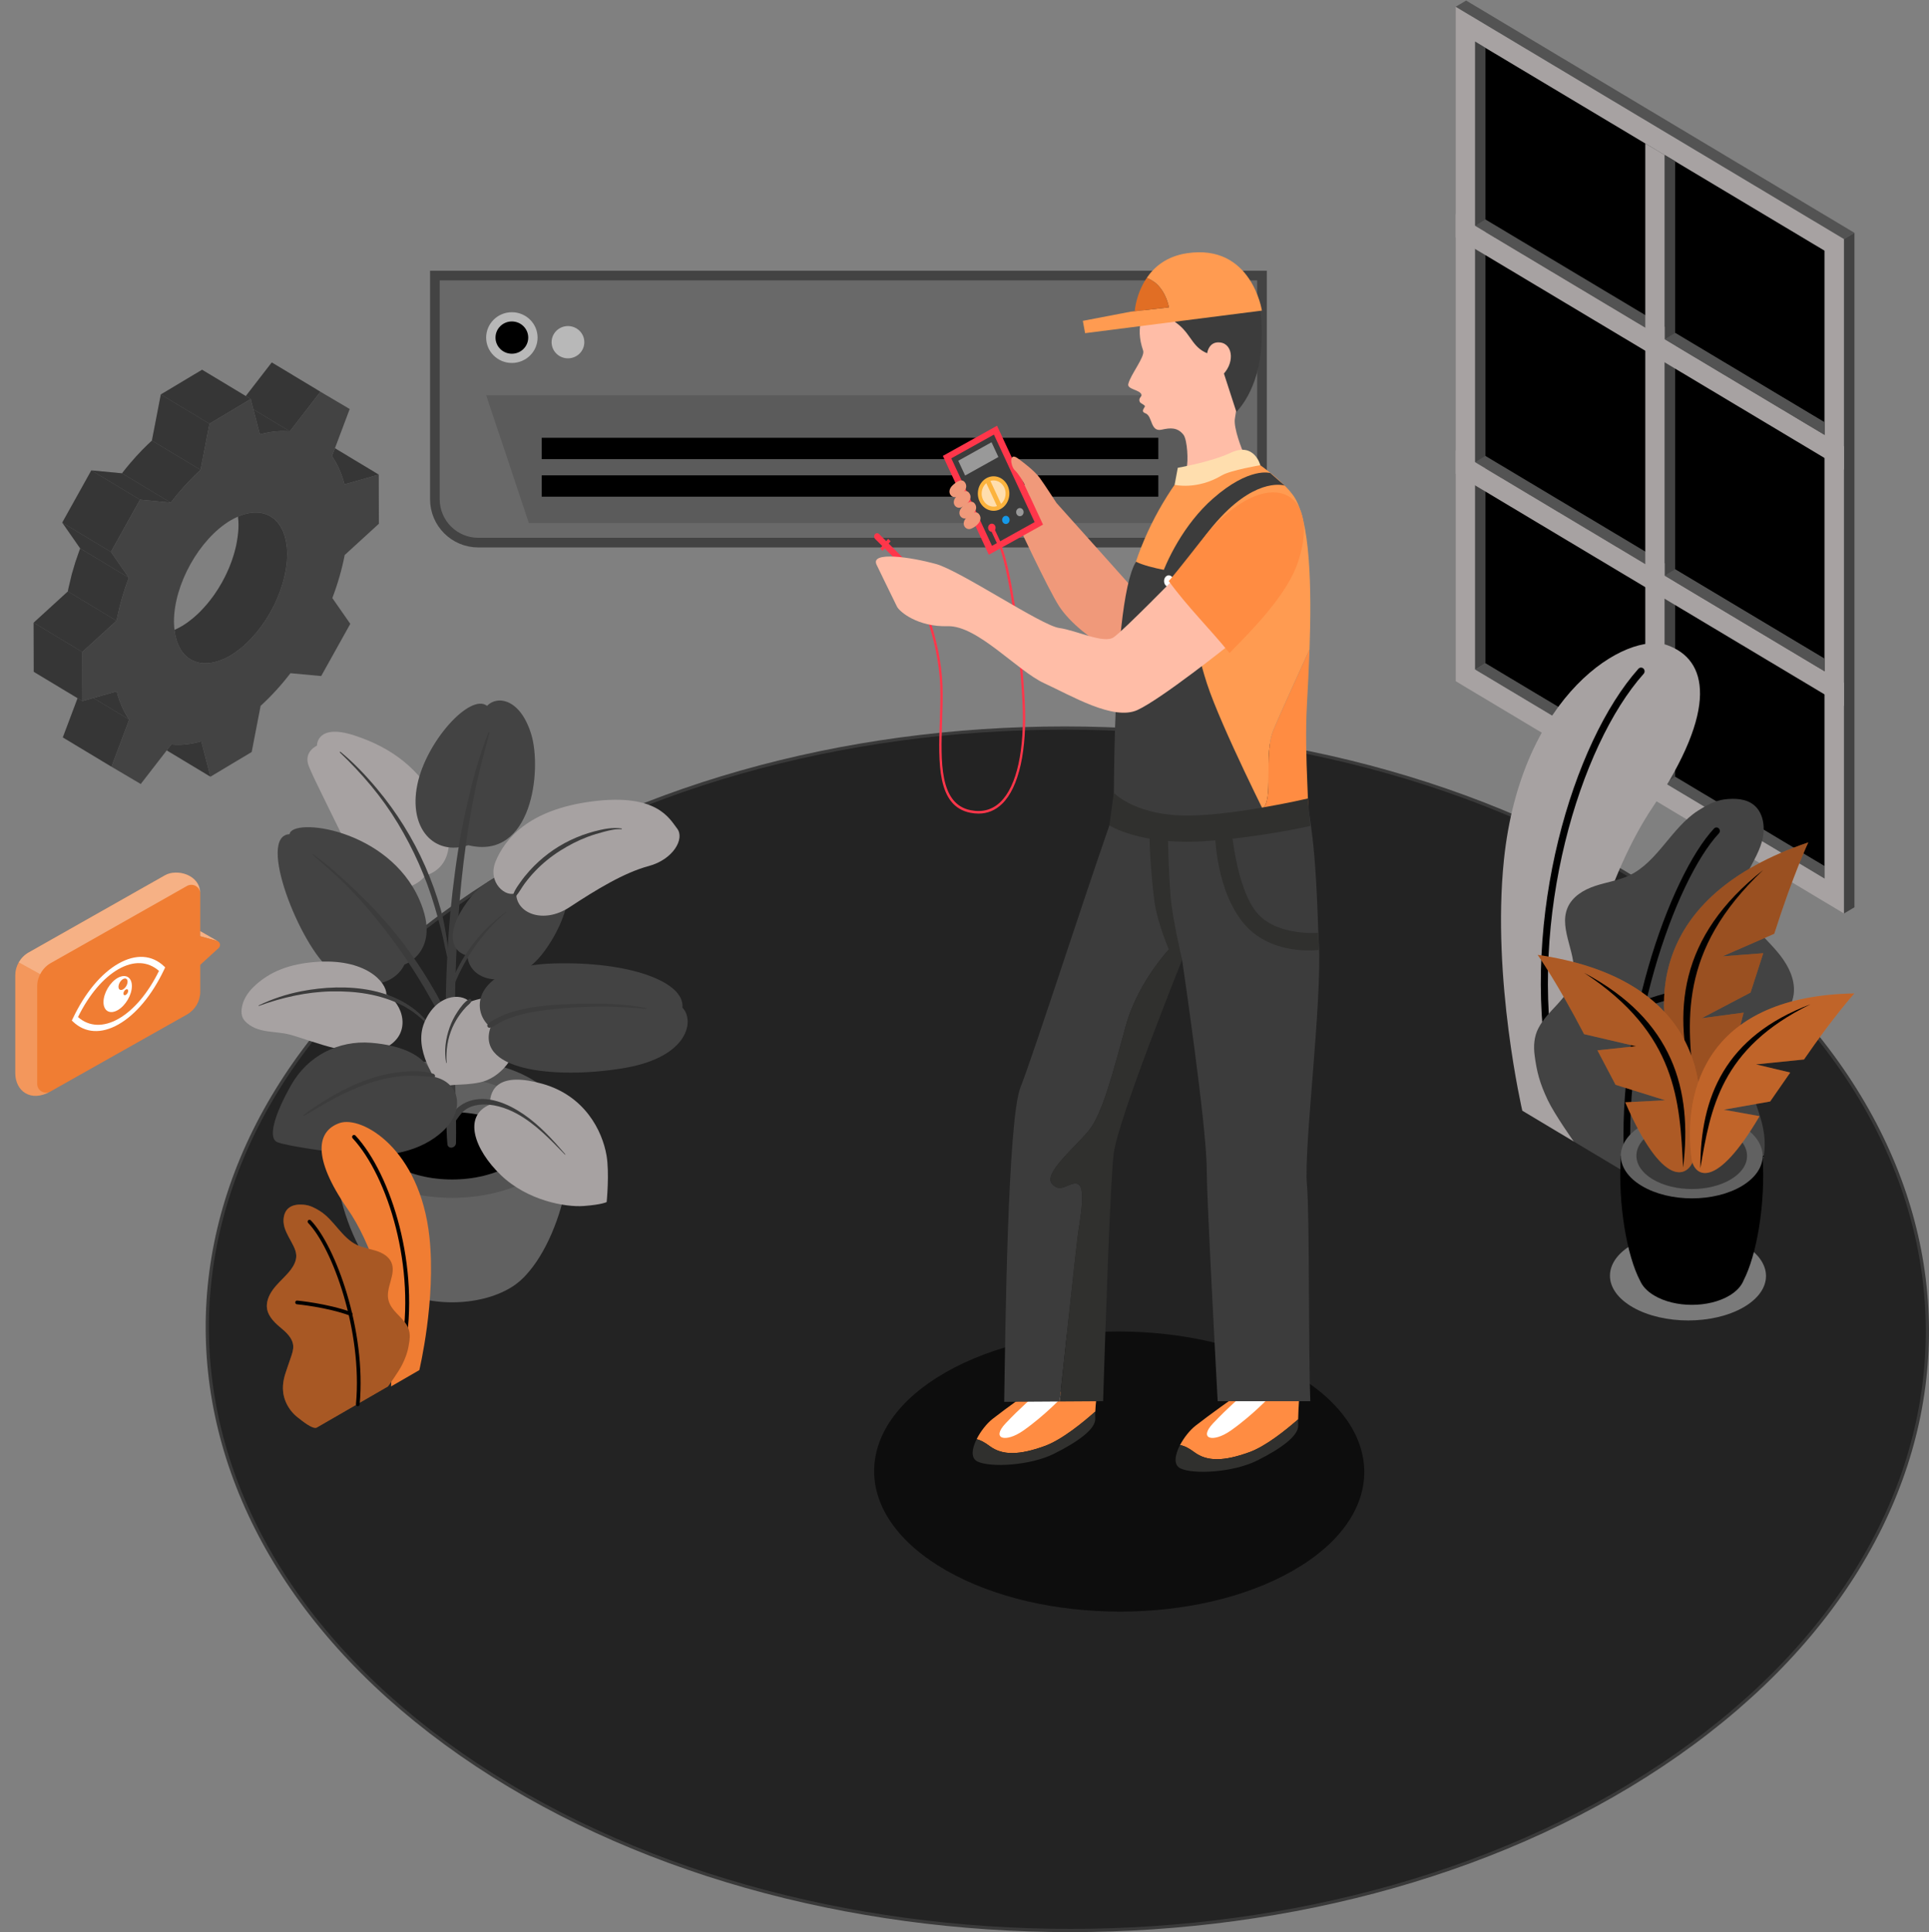 <svg width="600" height="601" viewBox="0 0 600 601" fill="none" xmlns="http://www.w3.org/2000/svg">
<rect x="0" y="0" width="600" height="601" fill="#808080" stroke="none"/>
<path d="M142.148 281.296C194.209 244.751 262.606 226.465 331.113 226.464C399.619 226.464 468.188 244.751 520.591 281.295C572.993 317.839 599.275 365.689 599.498 413.483C599.722 461.276 573.888 509.123 521.832 545.664C469.768 582.211 401.369 600.5 332.861 600.5C264.353 600.501 195.782 582.213 143.376 545.666C90.978 509.124 64.698 461.275 64.476 413.481C64.254 365.688 90.09 317.839 142.148 281.296Z" fill="#232323" stroke="#3A3A3A"/>
<path d="M401.843 426.932C371.979 409.92 323.718 409.92 294.048 426.932C264.376 443.945 264.533 471.527 294.397 488.54C324.264 505.554 372.525 505.554 402.196 488.54C431.867 471.529 431.71 443.946 401.843 426.932Z" fill="#0D0D0D"/>
<path d="M542.136 387.057C532.627 381.64 517.263 381.64 507.816 387.057C498.37 392.474 498.419 401.256 507.928 406.673C517.437 412.09 532.803 412.09 542.25 406.673C551.695 401.256 551.645 392.474 542.136 387.057Z" fill="#7A7A7A"/>
<path d="M51.336 272.25L8.915 296.263C7.598 297.009 6.55 298.088 5.83 299.349C5.144 300.551 4.755 301.921 4.755 303.349V333.806C4.755 339.289 9.482 343.016 15.697 339.512L21.601 336.182L22.804 335.503L23.068 335.354L31.033 330.864L58.11 315.598C60.689 314.143 62.281 311.436 62.281 308.505V277.953C62.281 272.061 55.051 270.147 51.336 272.25Z" fill="#F07D33"/>
<path opacity="0.4" d="M12.499 303.027C13.037 301.977 13.777 301.035 14.717 300.287L14.723 300.283C15.035 300.033 15.371 299.807 15.727 299.604L58.148 275.592C59.987 274.55 62.281 275.861 62.281 277.953C62.281 272.06 55.052 270.146 51.336 272.249L8.915 296.262C7.598 297.008 6.55 298.087 5.83 299.348L12.499 303.027Z" fill="white"/>
<path opacity="0.2" d="M11.566 337.147V306.692C11.566 306.366 11.588 306.043 11.632 305.726C11.76 304.776 12.068 303.871 12.5 303.029L5.83 299.351C5.144 300.553 4.756 301.923 4.756 303.35V333.807C4.756 339.291 9.483 343.018 15.697 339.513C13.855 340.549 11.566 339.238 11.566 337.147Z" fill="white"/>
<path d="M21.6 336.182L22.803 335.504L21.6 336.182Z" fill="#F07D33"/>
<path d="M67.768 292.776L62.282 289.637V291.225L67.768 292.776Z" fill="#F07D33"/>
<path opacity="0.4" d="M67.768 292.776L62.282 289.637V291.225L67.768 292.776Z" fill="white"/>
<path d="M61.313 290.959L67.457 292.648C68.466 292.925 68.776 294.187 68.008 294.89L61.615 300.731L61.313 290.959Z" fill="#F07D33"/>
<path d="M22.684 316.737L22.339 317.451L22.687 317.771C26.476 321.388 31.514 321.686 36.889 318.625C42.25 315.57 47.285 309.533 51.041 301.618L51.371 300.913L51.038 300.584C47.249 296.967 42.196 296.676 36.836 299.73C31.46 302.793 26.439 308.822 22.684 316.737ZM36.883 316.886C32.171 319.57 27.7 319.386 24.26 316.356C27.672 309.423 32.127 304.153 36.84 301.469C41.552 298.785 46.009 298.976 49.45 302.006C46.038 308.941 41.596 314.202 36.883 316.886Z" fill="white"/>
<path d="M36.585 304.203C34.152 305.589 32.184 308.955 32.191 311.728C32.198 314.485 34.181 315.6 36.612 314.214C39.058 312.821 41.028 309.456 41.02 306.698C41.014 303.925 39.031 302.81 36.585 304.203Z" fill="white"/>
<path d="M38.259 304.551C37.482 304.994 36.853 306.069 36.855 306.955C36.858 307.836 37.491 308.192 38.269 307.75C39.05 307.305 39.679 306.229 39.678 305.349C39.673 304.462 39.039 304.106 38.259 304.551Z" fill="#F07D33"/>
<path d="M39.125 307.803C38.719 308.034 38.39 308.595 38.392 309.058C38.393 309.518 38.723 309.704 39.129 309.473C39.538 309.241 39.865 308.68 39.863 308.219C39.863 307.757 39.532 307.571 39.125 307.803Z" fill="#F07D33"/>
<path d="M135.268 85.709H392.533V155.286C392.533 162.742 386.489 168.786 379.033 168.786H148.768C141.312 168.786 135.268 162.742 135.268 155.286V85.709Z" fill="#696969" stroke="#434343" stroke-width="3"/>
<path d="M164.5 162.683H363.841L377.126 122.943H151.215L164.5 162.683Z" fill="#373737" fill-opacity="0.28"/>
<path d="M168.501 142.813L360.289 142.813V136.176L168.501 136.176V142.813Z" fill="black"/>
<path d="M168.501 154.495L360.289 154.495V147.857L168.501 147.857V154.495Z" fill="black"/>
<ellipse cx="176.661" cy="106.445" rx="5.089" ry="5.021" fill="#B8B8B8"/>
<ellipse cx="159.212" cy="105.011" rx="7.997" ry="7.89" fill="#B8B8B8"/>
<ellipse cx="159.212" cy="105.01" rx="5.089" ry="5.021" fill="black"/>
<mask id="path-22-inside-1_414_8947" fill="white">
<rect x="316.971" y="101.424" width="55.252" height="8.608" rx="0.2"/>
</mask>
<rect x="316.971" y="101.424" width="55.252" height="8.608" rx="0.2" fill="black" stroke="#B8B8B8" stroke-width="4" mask="url(#path-22-inside-1_414_8947)"/>
<path d="M316.063 161.975C316.063 161.975 325.921 183.117 329.381 188.492C332.837 193.868 339.832 199.16 345.067 201.986C350.302 204.811 364.657 188.492 364.657 188.492L356.126 172.236L351.604 182.144C351.604 182.144 332.557 160.816 328.605 156.441C324.654 152.066 318.703 150.217 316.067 150.652C313.427 151.086 316.063 161.975 316.063 161.975Z" fill="#F0997A"/>
<path d="M355.071 98.772C355.97 94.994 356.9 93.169 360.555 90.392C364.21 87.615 378.496 84.848 385.421 91.272C392.35 97.696 389.616 109.578 388.483 113.646C387.2 118.258 384.882 123.975 384.081 130.354C383.718 133.242 386.2 139.697 387.008 141.353C387.011 141.36 387.014 141.364 387.017 141.371C384.179 145.114 378.96 146.594 374.772 147.039C372.403 147.291 370.363 147.063 368.439 146.563C368.711 146.18 368.947 145.776 369.098 145.314C369.628 143.682 369.367 136.775 368.061 135.171C366.21 132.897 364.028 133.052 361.319 133.656C357.733 134.453 358.54 129.392 356.286 128.567C354.816 128.029 355.768 127.198 356.14 126.373C355.895 125.814 354.769 125.517 354.532 125.027C353.958 123.834 355.226 123.382 355.049 122.764C354.605 121.212 350.568 121.146 350.94 119.476C351.58 116.585 356.216 110.955 355.567 109.064C354.261 105.241 354.217 102.36 355.071 98.772Z" fill="#FFBDA7"/>
<path d="M355.359 97.655C355.359 97.655 360.153 95.633 366.665 101.043C370.831 104.503 370.973 108.564 376.526 110.251C381.31 111.703 380.446 115.43 380.446 115.43L384.561 128.112C384.561 128.112 391.789 121.409 392.407 106.518C393.003 92.19 389.058 90.465 389.058 90.465C389.058 90.465 382.004 84.475 367.91 85.659C359.976 86.325 355.334 89.147 355.334 89.147C355.334 89.147 356.239 93.48 355.359 97.655Z" fill="#3C3C3C"/>
<path d="M375.358 110.702C375.358 110.702 375.512 105.986 379.596 106.538C383.68 107.094 384.156 113.421 379.694 117.161C375.235 120.901 375.358 110.702 375.358 110.702Z" fill="#FFBDA7"/>
<path d="M351.603 96.967L363.584 95.605C363.584 95.605 362.398 88.442 356.671 86.462C359.033 82.991 362.861 79.741 369.128 78.782C389.31 75.687 392.508 96.615 392.508 96.615L337.507 103.637L336.807 99.803L351.603 96.967Z" fill="#FF9B51"/>
<path d="M363.586 95.605L351.605 96.968L352.949 96.709C352.949 96.709 353.34 91.361 356.676 86.459C362.4 88.442 363.586 95.605 363.586 95.605Z" fill="#E16E24"/>
<path d="M371.474 451.703C369.862 450.499 368.456 449.761 367.043 449.492C368.26 447.163 370.105 444.862 371.855 443.482C375.904 440.294 384.347 434.301 384.347 434.301L404.302 432.166C404.302 432.166 403.842 437.775 403.779 441.488C399.944 444.852 393.7 449.868 388.639 451.7C380.751 454.564 375.472 454.695 371.474 451.703Z" fill="#FF8C42"/>
<path d="M307.796 449.792C306.339 448.705 305.053 447.988 303.775 447.66C304.99 445.231 306.913 442.788 308.739 441.353C312.788 438.165 321.23 432.172 321.23 432.172L339.373 433.666L341.186 433.815C341.186 433.815 340.789 436.402 340.685 439.069C336.926 442.416 330.287 447.867 324.964 449.795C317.074 452.652 311.795 452.783 307.796 449.792Z" fill="#FF8C42"/>
<path d="M403.792 443.378C403.937 446.597 398.557 450.544 390.998 454.315C383.442 458.086 371.064 458.662 367.148 456.744C364.921 455.654 365.438 452.556 367.04 449.495C368.453 449.765 369.863 450.499 371.471 451.707C375.47 454.698 380.749 454.564 388.636 451.707C393.698 449.875 399.942 444.858 403.776 441.495C403.767 442.205 403.767 442.857 403.792 443.378Z" fill="#30302E"/>
<path d="M340.673 441.242C340.818 444.461 335.438 448.408 327.879 452.179C320.323 455.95 307.945 456.526 304.029 454.608C301.878 453.552 302.294 450.62 303.773 447.66C305.05 447.987 306.34 448.705 307.794 449.792C311.793 452.783 317.072 452.648 324.959 449.792C330.282 447.863 336.92 442.412 340.679 439.065C340.654 439.804 340.642 440.549 340.673 441.242Z" fill="#30302E"/>
<path d="M395.429 433.994C395.429 433.994 389.664 440.19 382.815 444.99C377.299 448.857 372.692 447.639 377.302 442.75C381.91 437.865 386.366 434.084 386.366 434.084L395.429 433.994Z" fill="white"/>
<path d="M330.906 433.994C330.906 433.994 325.141 440.19 318.291 444.99C312.776 448.857 308.168 447.639 312.779 442.75C317.389 437.865 321.842 434.084 321.842 434.084L330.906 433.994Z" fill="white"/>
<path d="M392.456 251.805C388.394 254.593 371.967 246.926 364.654 248.372C360.097 249.273 352.919 251.098 348.154 252.347C350.668 223.407 349.599 188.258 350.911 182.92C354.452 168.523 360.753 156.561 368.435 146.556C377.681 149.551 387 141.35 387 141.35C387 141.35 397.552 147.729 402.184 154.015C407.662 161.45 407.974 183.1 407.322 201.985C403.197 211.049 398.066 222.389 396.158 226.912C392.762 234.955 396.521 249.014 392.456 251.805Z" fill="#FF9B51"/>
<path d="M406.96 264.401C406.96 264.401 379.886 266.509 370.438 265.933C363.86 265.533 347.275 260.917 347.275 260.917C347.61 258.15 347.9 255.279 348.155 252.347C352.92 251.098 360.098 249.273 364.655 248.372C371.968 246.927 388.392 254.593 392.457 251.805C396.521 249.018 392.759 234.955 396.156 226.916C398.064 222.397 403.194 211.053 407.319 201.989C407.105 208.186 406.79 214.089 406.515 219.091C405.579 236.238 407.616 252.395 406.96 264.401Z" fill="#FF8C42"/>
<path d="M350.185 319.038C346.183 333.545 342.907 346.583 338.542 351.81C334.175 357.033 324.54 364.996 327.177 368.181C329.81 371.365 332.358 367.784 334.906 368.181C337.454 368.577 336.641 375.312 335.452 382.709C334.966 385.731 331.683 416.375 329.602 435.941L312.346 436.051C312.693 414.654 313.393 348.174 317.439 338.127C321.551 327.915 341.226 266.748 347.275 250.615C349.712 251.367 357.363 254.776 359.567 255.321C374.742 259.065 396.577 253.531 406.937 251.46C409.677 267 409.721 284.757 410.223 293.338C411.286 311.547 405.452 357.244 406.514 368.574C407.369 377.679 406.937 419.639 407.564 435.851H378.744C377.817 418.593 375.341 371.807 375.341 363.775C375.341 350.116 367.684 298.565 367.684 298.565L364.982 293.804C364.982 293.804 354.187 304.53 350.185 319.038Z" fill="#3C3C3C"/>
<path d="M343.114 435.854L329.598 435.94C331.676 416.375 334.962 385.731 335.448 382.709C336.637 375.312 337.451 368.577 334.903 368.18C332.354 367.784 329.81 371.365 327.173 368.18C324.54 364.996 334.174 357.033 338.539 351.81C342.906 346.586 346.18 333.545 350.182 319.037C354.183 304.529 364.978 293.807 364.978 293.807L367.681 298.568C367.681 298.568 347.712 348.159 346.385 358.917C345.303 367.721 343.673 417.917 343.114 435.854Z" fill="#30302E"/>
<path d="M395.43 257.053C395.43 257.053 379.861 226.264 375.415 212.633C370.968 199.001 367.688 178.208 367.688 178.208C367.688 178.208 357.591 176.9 353.343 174.723C345.093 188.189 346.525 267.089 346.525 267.089L395.43 257.053Z" fill="#3C3C3C"/>
<path d="M399.593 151.045C399.593 151.045 391.51 148.319 379.785 160.774C371.775 169.286 367.896 178.028 365.544 183.103C363.169 188.227 359.287 185.311 360.722 180.754C362.655 174.616 368.196 163.062 377.3 155.068C388.64 145.114 395.093 147.136 395.093 147.136L399.593 151.045Z" fill="#3C3C3C"/>
<path d="M407.571 256.914L406.827 248.371C406.827 248.371 381.664 254.254 367.044 253.647C352.424 253.039 346.433 246.605 346.433 246.605L345.07 256.755C345.07 256.755 354.556 262.886 374.206 261.678C391.447 260.623 407.571 256.914 407.571 256.914Z" fill="#30302E"/>
<path d="M382.843 255.848C382.843 255.848 384.171 276.676 391.427 284.449C397.747 291.218 409.986 290.155 409.986 290.155L410.317 295.472C410.317 295.472 394.707 297.739 386.092 286.305C377.476 274.875 377.864 257.245 377.864 257.245L382.843 255.848Z" fill="#30302E"/>
<path d="M367.689 298.567L364.242 296.966C364.242 296.966 360.013 287.634 359.045 280.202C358.074 272.771 357.226 259.768 357.711 259.768C358.197 259.768 363.29 260.368 363.29 260.368C363.29 260.368 363.366 269.838 364.138 279.167C364.693 285.861 367.689 298.567 367.689 298.567Z" fill="#30302E"/>
<path d="M362.074 180.746C362.074 181.736 362.727 182.537 363.531 182.537C364.335 182.537 364.988 181.736 364.988 180.746C364.988 179.756 364.335 178.956 363.531 178.956C362.727 178.956 362.074 179.756 362.074 180.746Z" fill="white"/>
<path d="M284.25 178.279C284.594 177.869 284.565 177.224 284.19 176.848L273.446 166.125C273.071 165.749 272.481 165.78 272.137 166.19C271.793 166.601 271.822 167.246 272.197 167.622L282.941 178.345C283.32 178.721 283.909 178.693 284.25 178.279Z" fill="#FF364A"/>
<path d="M274.521 171.345L277.01 168.36L276.264 167.616L273.775 170.601L274.521 171.345Z" fill="#FF364A"/>
<path d="M304.346 253.071C303.53 253.071 302.684 252.985 301.808 252.812C291.429 250.766 291.88 237.29 292.316 224.259C292.439 220.606 292.565 216.824 292.442 213.388C291.906 198.132 285.103 184.28 285.037 184.142L285.674 183.762C285.747 183.9 292.628 197.918 293.17 213.357C293.293 216.824 293.164 220.619 293.041 224.29C292.615 236.98 292.177 250.104 301.937 252.029C305.57 252.75 308.686 251.884 311.187 249.459C316.298 244.511 318.787 233.123 318.014 218.208C317.017 198.949 313.473 175.741 310.578 169.513L311.228 169.151C314.214 175.568 317.724 198.47 318.742 218.163C319.525 233.323 316.945 244.946 311.669 250.056C309.6 252.06 307.147 253.071 304.346 253.071Z" fill="#FF364A"/>
<path d="M366.633 178.558C366.633 178.558 349.497 196.085 346.413 198.224C343.328 200.363 334.953 196.099 329.443 195.336C323.934 194.574 298.712 177.52 291.099 175.422C283.486 173.324 270.667 171.389 272.632 175.615C273.805 178.137 276.889 184.31 278.974 188.646C279.778 190.323 285.524 195.053 294.779 194.781C304.035 194.512 316.438 208.709 324.814 212.535C333.187 216.361 346.34 224.279 353.798 220.853C361.256 217.427 382.43 200.522 382.43 200.522L366.633 178.558Z" fill="#FFBDA7"/>
<path d="M363.533 180.746C366.93 176.837 373.905 167.698 375.35 166.021C394.091 144.303 411.193 152.014 403.807 174.616C400.424 184.973 389.626 195.775 382.433 203.134C376.217 195.458 369.374 188.792 363.533 180.746Z" fill="#FF8C42"/>
<path d="M307.567 172.557L324.418 163.18L310.121 132.432L293.271 141.81L307.567 172.557Z" fill="#FF364A"/>
<path d="M308.548 169.782L321.807 162.403L309.151 135.186L295.893 142.565L308.548 169.782Z" fill="#3C3C3C"/>
<path d="M300.197 147.916L310.541 142.159L308.405 137.565L298.061 143.322L300.197 147.916Z" fill="#999999"/>
<path d="M304.684 155.953C305.91 158.596 308.865 159.645 311.278 158.303C313.693 156.961 314.655 153.728 313.425 151.089C312.199 148.446 309.244 147.397 306.831 148.739C304.419 150.081 303.457 153.311 304.684 155.953Z" fill="#FCB33D"/>
<path d="M305.74 155.367C306.673 157.371 308.915 158.172 310.748 157.15C312.58 156.129 313.312 153.676 312.378 151.672C311.445 149.667 309.202 148.867 307.37 149.888C305.538 150.909 304.806 153.362 305.74 155.367Z" fill="#FFDEAE"/>
<path d="M310.285 157.824L311.553 157.118L307.859 149.175L306.592 149.881L310.285 157.824Z" fill="#FCB33D"/>
<path d="M316.193 159.877C316.483 160.502 317.18 160.75 317.75 160.433C318.321 160.115 318.548 159.353 318.258 158.728C317.968 158.104 317.271 157.855 316.7 158.173C316.13 158.49 315.902 159.253 316.193 159.877Z" fill="#999999"/>
<path d="M311.837 162.299C312.127 162.923 312.824 163.172 313.395 162.855C313.966 162.537 314.193 161.775 313.903 161.15C313.613 160.526 312.916 160.277 312.345 160.595C311.774 160.912 311.547 161.675 311.837 162.299Z" fill="#1599EA"/>
<path d="M307.468 164.731C307.758 165.355 308.455 165.604 309.026 165.287C309.597 164.969 309.824 164.207 309.534 163.582C309.243 162.958 308.546 162.709 307.976 163.027C307.405 163.344 307.178 164.107 307.468 164.731Z" fill="#FF364A"/>
<path d="M310.908 169.334C311.191 169.175 311.305 168.792 311.16 168.481L309.277 164.434C309.132 164.124 308.782 164 308.498 164.158C308.214 164.317 308.101 164.7 308.243 165.011L310.125 169.058C310.274 169.368 310.624 169.492 310.908 169.334Z" fill="#FF364A"/>
<path d="M328.604 156.444C328.604 156.444 325.025 150.879 323.397 148.651C321.77 146.422 318.052 143.624 316.501 142.523C313.729 140.557 314.344 144.966 315.596 146.211C318.311 148.906 320.234 154.178 320.234 154.178L328.604 156.444Z" fill="#F0997A"/>
<path d="M296.446 150.827C297.644 149.764 299.369 148.598 300.299 150.334C301.23 152.069 299.243 153.925 297.559 154.543C295.872 155.16 294.115 152.887 296.446 150.827Z" fill="#F0997A"/>
<path d="M297.788 154.126C298.986 153.063 300.711 151.897 301.642 153.632C302.572 155.368 300.585 157.224 298.901 157.842C297.214 158.463 295.461 156.189 297.788 154.126Z" fill="#F0997A"/>
<path d="M299.537 157.456C300.736 156.396 302.461 155.227 303.391 156.962C304.321 158.698 302.335 160.557 300.651 161.175C298.963 161.792 297.207 159.519 299.537 157.456Z" fill="#F0997A"/>
<path d="M300.881 160.757C302.08 159.698 303.805 158.528 304.735 160.264C305.665 161.999 303.678 163.859 301.994 164.476C300.307 165.09 298.551 162.817 300.881 160.757Z" fill="#F0997A"/>
<path d="M365.354 150.803L366.344 145.504C366.344 145.504 376.634 143.741 382.846 140.822C390.15 137.389 392.014 144.707 392.014 144.707C392.014 144.707 382.739 146.256 380.005 147.888C372.32 152.48 365.354 150.803 365.354 150.803Z" fill="#FFDEAE"/>
<path d="M53.285 231.574L51.863 233.412L65.451 241.594L62.607 230.601C59.291 231.563 56.17 231.865 53.285 231.574Z" fill="#434343"/>
<path d="M107.154 150.655L117.808 147.632L104.182 139.427L103.252 141.901C104.95 144.318 106.274 147.245 107.154 150.655Z" fill="#434343"/>
<path d="M89.131 169.608C89.077 169.177 89.03 168.742 88.95 168.337C88.903 168.091 88.831 167.87 88.773 167.633C88.69 167.282 88.615 166.923 88.512 166.594C88.438 166.36 88.344 166.152 88.26 165.928C88.149 165.625 88.046 165.31 87.917 165.026C87.819 164.809 87.698 164.621 87.59 164.415C87.454 164.155 87.325 163.883 87.175 163.641C87.051 163.444 86.906 163.274 86.772 163.09C86.613 162.871 86.465 162.641 86.292 162.441C86.144 162.269 85.978 162.128 85.823 161.971C85.643 161.79 85.472 161.596 85.28 161.434C85.113 161.291 84.926 161.179 84.75 161.05C82.017 159.076 78.26 158.848 74.029 160.696C74.121 161.499 74.186 162.33 74.188 163.216C74.189 163.878 74.158 164.551 74.109 165.229C74.094 165.442 74.067 165.659 74.048 165.874C74.006 166.308 73.956 166.742 73.896 167.179C73.83 167.662 73.745 168.147 73.656 168.631C73.594 168.964 73.539 169.297 73.467 169.631C73.401 169.942 73.322 170.251 73.247 170.564C73.141 170.998 73.034 171.432 72.912 171.868C72.842 172.117 72.767 172.368 72.691 172.618C72.542 173.108 72.385 173.596 72.216 174.084C72.148 174.283 72.082 174.482 72.01 174.681C71.767 175.353 71.509 176.024 71.23 176.688C71.199 176.764 71.162 176.839 71.129 176.915C70.876 177.508 70.607 178.098 70.326 178.684C70.237 178.868 70.147 179.052 70.056 179.237C69.784 179.786 69.499 180.329 69.206 180.866C69.147 180.976 69.089 181.086 69.028 181.197C68.674 181.829 68.302 182.453 67.918 183.066C67.808 183.243 67.691 183.415 67.58 183.59C67.295 184.032 67.004 184.467 66.706 184.898C66.543 185.129 66.379 185.36 66.213 185.588C65.955 185.944 65.688 186.293 65.419 186.639C65.193 186.932 64.964 187.223 64.732 187.507C64.512 187.776 64.285 188.034 64.06 188.297C63.676 188.74 63.285 189.172 62.888 189.591C62.642 189.85 62.397 190.112 62.146 190.361C61.951 190.557 61.752 190.746 61.553 190.934C61.225 191.244 60.893 191.544 60.558 191.835C60.359 192.008 60.16 192.182 59.958 192.35C59.595 192.65 59.225 192.934 58.853 193.212C58.675 193.346 58.501 193.485 58.321 193.614C57.77 194.006 57.213 194.379 56.648 194.717C56.103 195.042 55.568 195.322 55.037 195.583C54.898 195.651 54.76 195.717 54.622 195.78C54.503 195.834 54.386 195.877 54.27 195.926C54.782 200.358 56.608 203.523 59.314 205.122C59.316 205.122 59.318 205.123 59.318 205.125C59.679 205.337 60.059 205.514 60.448 205.671C60.534 205.706 60.623 205.735 60.708 205.767C60.727 205.774 60.745 205.78 60.764 205.787C61.076 205.899 61.399 205.993 61.729 206.069C61.816 206.091 61.9 206.114 61.989 206.132C62.001 206.134 62.012 206.138 62.022 206.139C62.443 206.221 62.874 206.277 63.319 206.302C63.392 206.304 63.465 206.302 63.538 206.304C63.566 206.306 63.598 206.304 63.626 206.304C63.978 206.313 64.336 206.306 64.702 206.279C64.87 206.266 65.037 206.246 65.207 206.226C65.217 206.224 65.228 206.224 65.24 206.223C65.542 206.187 65.847 206.136 66.156 206.074C66.388 206.029 66.624 205.979 66.861 205.919C66.868 205.917 66.875 205.915 66.882 205.915C67.135 205.852 67.393 205.772 67.651 205.691C68.058 205.565 68.47 205.416 68.885 205.25C68.888 205.248 68.892 205.246 68.897 205.246C69.183 205.132 69.469 205.022 69.761 204.887C69.897 204.823 70.031 204.762 70.167 204.695C70.7 204.435 71.235 204.154 71.78 203.829C72.345 203.491 72.903 203.118 73.455 202.726C73.633 202.599 73.807 202.46 73.984 202.328C74.16 202.196 74.331 202.057 74.505 201.921C74.701 201.77 74.898 201.623 75.09 201.464C75.292 201.298 75.491 201.122 75.69 200.949C75.873 200.788 76.055 200.62 76.236 200.455C76.386 200.318 76.538 200.186 76.686 200.047C76.884 199.859 77.081 199.671 77.274 199.479C77.527 199.228 77.775 198.965 78.021 198.705C78.417 198.286 78.806 197.857 79.189 197.416C79.415 197.154 79.642 196.894 79.864 196.622C80.096 196.338 80.323 196.051 80.548 195.76C80.817 195.413 81.084 195.064 81.344 194.706C81.509 194.478 81.672 194.248 81.834 194.017C82.134 193.587 82.425 193.151 82.71 192.708C82.822 192.534 82.937 192.365 83.047 192.187C83.43 191.573 83.802 190.949 84.156 190.316C84.217 190.208 84.273 190.097 84.334 189.987C84.629 189.448 84.914 188.904 85.186 188.356C85.277 188.174 85.366 187.989 85.455 187.807C85.734 187.224 86.002 186.639 86.254 186.047C86.254 186.046 86.255 186.044 86.255 186.044C86.289 185.964 86.327 185.887 86.36 185.807C86.639 185.143 86.896 184.475 87.138 183.804C87.21 183.605 87.276 183.404 87.346 183.204C87.513 182.717 87.671 182.229 87.819 181.743C87.896 181.491 87.971 181.242 88.04 180.991C88.163 180.557 88.269 180.123 88.376 179.689C88.451 179.378 88.529 179.067 88.597 178.756C88.669 178.421 88.725 178.087 88.786 177.754C88.875 177.27 88.958 176.785 89.026 176.304C89.088 175.865 89.138 175.426 89.18 174.99C89.199 174.777 89.225 174.563 89.241 174.352C89.29 173.674 89.321 173.001 89.32 172.338C89.318 171.618 89.285 170.924 89.224 170.258C89.201 170.027 89.159 169.824 89.131 169.608Z" fill="#434343"/>
<path d="M29.045 217.119L25.63 218.082L24.13 217.178L19.537 229.379L34.667 238.487L40.186 223.826L29.045 217.119Z" fill="#434343"/>
<path d="M78.822 127.346L90.143 134.162L99.662 121.848L84.532 112.737L76.449 123.193L77.988 124.12L78.822 127.346Z" fill="#434343"/>
<path d="M36.286 215.074L29.047 217.119L40.188 223.828C38.476 221.418 37.154 218.491 36.286 215.074Z" fill="#434343"/>
<path d="M80.833 135.113C83.007 134.495 85.095 134.175 87.097 134.097C87.205 134.092 87.315 134.083 87.423 134.079C87.866 134.068 88.301 134.075 88.734 134.092C89.076 134.104 89.414 134.122 89.753 134.142C89.882 134.153 90.016 134.15 90.143 134.162L78.824 127.346L80.833 135.113Z" fill="#434343"/>
<path d="M36.625 191.225C36.824 190.316 37.037 189.408 37.273 188.499C37.39 188.047 37.505 187.593 37.63 187.141C38.32 184.657 39.126 182.171 40.066 179.701L24.936 170.591C24.849 170.819 24.764 171.048 24.678 171.278C24.537 171.658 24.418 172.037 24.284 172.417C24.048 173.079 23.812 173.74 23.594 174.404C23.547 174.548 23.49 174.693 23.444 174.838C23.341 175.16 23.259 175.481 23.158 175.805C22.93 176.548 22.706 177.291 22.5 178.034C22.443 178.24 22.373 178.445 22.319 178.651C22.253 178.897 22.207 179.141 22.144 179.387C21.911 180.296 21.694 181.205 21.497 182.113C21.438 182.382 21.361 182.652 21.305 182.921C21.232 183.274 21.162 183.626 21.096 183.977L36.226 193.087C36.341 192.467 36.489 191.845 36.625 191.225Z" fill="#434343"/>
<path d="M53.08 156.333C54.35 154.68 55.676 153.1 57.037 151.578C57.177 151.42 57.313 151.256 57.454 151.1C57.953 150.551 58.466 150.023 58.977 149.493C59.187 149.274 59.394 149.048 59.605 148.833C60.515 147.911 61.434 147.013 62.376 146.154L47.246 137.043C46.306 137.9 45.385 138.801 44.475 139.723C44.393 139.806 44.306 139.882 44.226 139.965C43.804 140.397 43.394 140.849 42.978 141.294C42.76 141.527 42.538 141.753 42.324 141.99C41.61 142.775 40.907 143.576 40.22 144.398C40.207 144.413 40.197 144.427 40.185 144.442C39.426 145.349 38.681 146.275 37.951 147.224L53.08 156.333Z" fill="#434343"/>
<path d="M36.224 193.085L21.094 183.975L10.459 193.688L25.589 202.798L36.224 193.085Z" fill="#434343"/>
<path d="M25.589 202.798L10.459 193.688L10.501 208.972L24.13 217.179L25.631 218.083L25.589 202.798Z" fill="#434343"/>
<path d="M65.151 131.8L50.02 122.69L47.246 137.043L62.376 146.154L65.151 131.8Z" fill="#434343"/>
<path d="M77.987 124.12L76.448 123.193L62.857 115.01L50.02 122.69L65.15 131.8L77.987 124.12Z" fill="#434343"/>
<path d="M34.484 171.665L19.354 162.557L24.936 170.589L40.066 179.7L34.484 171.665Z" fill="#434343"/>
<path d="M53.079 156.333L37.949 147.222L28.406 146.313L43.536 155.422L53.079 156.333Z" fill="#434343"/>
<path d="M43.535 155.422L28.404 146.313L19.354 162.556L34.484 171.664L43.535 155.422Z" fill="#434343"/>
<path d="M107.215 172.643L117.85 162.916L117.808 147.631L107.154 150.654C106.274 147.244 104.952 144.317 103.252 141.902L104.182 139.429L108.771 127.228L99.661 121.85L90.143 134.164C90.015 134.151 89.879 134.155 89.752 134.144C89.417 134.117 89.075 134.106 88.733 134.093C88.3 134.079 87.865 134.07 87.422 134.081C87.314 134.084 87.204 134.093 87.096 134.099C85.096 134.178 83.006 134.496 80.832 135.115L78.822 127.348L77.987 124.122L65.15 131.803L62.376 146.158C61.435 147.017 60.514 147.915 59.605 148.837C59.392 149.052 59.186 149.278 58.977 149.497C58.465 150.029 57.953 150.555 57.453 151.104C57.312 151.26 57.176 151.424 57.036 151.582C55.675 153.104 54.351 154.684 53.079 156.337L43.536 155.426L34.485 171.668L40.067 179.703C39.127 182.173 38.321 184.659 37.631 187.143C37.506 187.597 37.389 188.049 37.272 188.502C37.038 189.412 36.823 190.321 36.624 191.229C36.488 191.849 36.342 192.471 36.223 193.089L25.588 202.802L25.63 218.086L29.044 217.121L36.284 215.076C37.151 218.493 38.476 221.42 40.186 223.828L34.667 238.489L43.777 243.868L51.863 233.414L53.285 231.576C56.169 231.867 59.291 231.565 62.606 230.603L65.45 241.595L78.288 233.915L81.062 219.56C84.36 216.566 87.485 213.129 90.347 209.403L99.902 210.292L108.953 194.049L103.371 186.029C105.055 181.591 106.358 177.092 107.215 172.643ZM89.183 174.981C89.141 175.416 89.09 175.854 89.029 176.295C88.963 176.776 88.879 177.26 88.788 177.745C88.727 178.078 88.672 178.41 88.6 178.745C88.534 179.056 88.455 179.367 88.379 179.68C88.274 180.113 88.166 180.547 88.043 180.981C87.972 181.233 87.899 181.482 87.822 181.733C87.674 182.222 87.516 182.708 87.349 183.194C87.281 183.395 87.213 183.594 87.141 183.794C86.899 184.465 86.641 185.134 86.363 185.798C86.328 185.879 86.291 185.959 86.257 186.038C86.004 186.629 85.737 187.215 85.457 187.797C85.37 187.982 85.279 188.164 85.189 188.347C84.917 188.897 84.632 189.441 84.337 189.978C84.276 190.088 84.22 190.198 84.159 190.307C83.805 190.941 83.433 191.565 83.049 192.178C82.94 192.353 82.824 192.525 82.713 192.699C82.428 193.142 82.135 193.577 81.837 194.008C81.674 194.239 81.512 194.469 81.347 194.697C81.087 195.055 80.82 195.403 80.551 195.751C80.324 196.042 80.099 196.331 79.867 196.615C79.645 196.884 79.418 197.146 79.192 197.409C78.809 197.851 78.42 198.28 78.024 198.698C77.776 198.958 77.529 199.22 77.277 199.471C77.082 199.665 76.886 199.853 76.689 200.039C76.541 200.18 76.387 200.31 76.239 200.448C75.672 200.965 75.096 201.453 74.508 201.914C74.334 202.05 74.161 202.191 73.986 202.321C73.81 202.453 73.636 202.592 73.458 202.719C72.906 203.111 72.348 203.483 71.783 203.821C71.099 204.23 70.429 204.574 69.764 204.881C69.472 205.015 69.186 205.125 68.9 205.241C68.48 205.409 68.064 205.559 67.654 205.685C67.396 205.765 67.139 205.845 66.885 205.91C66.64 205.971 66.4 206.024 66.16 206.071C65.852 206.132 65.545 206.183 65.244 206.219C65.065 206.24 64.885 206.262 64.707 206.275C64.341 206.302 63.983 206.309 63.63 206.3C63.529 206.298 63.425 206.304 63.323 206.298C62.878 206.273 62.447 206.217 62.027 206.136C61.927 206.116 61.831 206.089 61.734 206.065C61.404 205.989 61.083 205.895 60.769 205.783C60.662 205.745 60.556 205.709 60.451 205.667C60.06 205.51 59.68 205.335 59.321 205.121L59.317 205.118C56.611 203.519 54.785 200.352 54.273 195.922C54.18 195.116 54.114 194.281 54.112 193.391C54.081 181.833 61.959 167.707 71.668 161.9C72.472 161.417 73.261 161.034 74.037 160.696C78.269 158.846 82.023 159.074 84.758 161.05C84.936 161.179 85.121 161.291 85.288 161.433C85.48 161.596 85.651 161.79 85.831 161.97C85.988 162.128 86.154 162.271 86.3 162.44C86.471 162.639 86.621 162.871 86.78 163.09C86.913 163.274 87.058 163.442 87.183 163.641C87.335 163.881 87.462 164.154 87.599 164.415C87.707 164.621 87.827 164.809 87.925 165.026C88.054 165.31 88.157 165.624 88.269 165.928C88.35 166.15 88.447 166.358 88.52 166.593C88.623 166.922 88.698 167.282 88.781 167.633C88.837 167.87 88.909 168.09 88.958 168.336C89.036 168.741 89.085 169.177 89.139 169.607C89.167 169.824 89.209 170.027 89.23 170.249C89.291 170.914 89.324 171.609 89.326 172.328C89.324 173.198 89.267 174.086 89.183 174.981Z" fill="#434343"/>
<path opacity="0.2" d="M53.285 231.574L51.863 233.412L65.451 241.594L62.607 230.601C59.291 231.563 56.17 231.865 53.285 231.574Z" fill="black"/>
<path opacity="0.2" d="M107.154 150.655L117.808 147.632L104.182 139.427L103.252 141.901C104.95 144.318 106.274 147.245 107.154 150.655Z" fill="black"/>
<path opacity="0.2" d="M89.131 169.608C89.077 169.177 89.03 168.742 88.95 168.337C88.903 168.091 88.831 167.87 88.773 167.633C88.69 167.282 88.615 166.923 88.512 166.594C88.438 166.36 88.344 166.152 88.26 165.928C88.149 165.625 88.046 165.31 87.917 165.026C87.819 164.809 87.698 164.621 87.59 164.415C87.454 164.155 87.325 163.883 87.175 163.641C87.051 163.444 86.906 163.274 86.772 163.09C86.613 162.871 86.465 162.641 86.292 162.441C86.144 162.269 85.978 162.128 85.823 161.971C85.643 161.79 85.472 161.596 85.28 161.434C85.113 161.291 84.926 161.179 84.75 161.05C82.017 159.076 78.26 158.848 74.029 160.696C74.121 161.499 74.186 162.33 74.188 163.216C74.189 163.878 74.158 164.551 74.109 165.229C74.094 165.442 74.067 165.659 74.048 165.874C74.006 166.308 73.956 166.742 73.896 167.179C73.83 167.662 73.745 168.147 73.656 168.631C73.594 168.964 73.539 169.297 73.467 169.631C73.401 169.942 73.322 170.251 73.247 170.564C73.141 170.998 73.034 171.432 72.912 171.868C72.842 172.117 72.767 172.368 72.691 172.618C72.542 173.108 72.385 173.596 72.216 174.084C72.148 174.283 72.082 174.482 72.01 174.681C71.767 175.353 71.509 176.024 71.23 176.688C71.199 176.764 71.162 176.839 71.129 176.915C70.876 177.508 70.607 178.098 70.326 178.684C70.237 178.868 70.147 179.052 70.056 179.237C69.784 179.786 69.499 180.329 69.206 180.866C69.147 180.976 69.089 181.086 69.028 181.197C68.674 181.829 68.302 182.453 67.918 183.066C67.808 183.243 67.691 183.415 67.58 183.59C67.295 184.032 67.004 184.467 66.706 184.898C66.543 185.129 66.379 185.36 66.213 185.588C65.955 185.944 65.688 186.293 65.419 186.639C65.193 186.932 64.964 187.223 64.732 187.507C64.512 187.776 64.285 188.034 64.06 188.297C63.676 188.74 63.285 189.172 62.888 189.591C62.642 189.85 62.397 190.112 62.146 190.361C61.951 190.557 61.752 190.746 61.553 190.934C61.225 191.244 60.893 191.544 60.558 191.835C60.359 192.008 60.16 192.182 59.958 192.35C59.595 192.65 59.225 192.934 58.853 193.212C58.675 193.346 58.501 193.485 58.321 193.614C57.77 194.006 57.213 194.379 56.648 194.717C56.103 195.042 55.568 195.322 55.037 195.583C54.898 195.651 54.76 195.717 54.622 195.78C54.503 195.834 54.386 195.877 54.27 195.926C54.782 200.358 56.608 203.523 59.314 205.122C59.316 205.122 59.318 205.123 59.318 205.125C59.679 205.337 60.059 205.514 60.448 205.671C60.534 205.706 60.623 205.735 60.708 205.767C60.727 205.774 60.745 205.78 60.764 205.787C61.076 205.899 61.399 205.993 61.729 206.069C61.816 206.091 61.9 206.114 61.989 206.132C62.001 206.134 62.012 206.138 62.022 206.139C62.443 206.221 62.874 206.277 63.319 206.302C63.392 206.304 63.465 206.302 63.538 206.304C63.566 206.306 63.598 206.304 63.626 206.304C63.978 206.313 64.336 206.306 64.702 206.279C64.87 206.266 65.037 206.246 65.207 206.226C65.217 206.224 65.228 206.224 65.24 206.223C65.542 206.187 65.847 206.136 66.156 206.074C66.388 206.029 66.624 205.979 66.861 205.919C66.868 205.917 66.875 205.915 66.882 205.915C67.135 205.852 67.393 205.772 67.651 205.691C68.058 205.565 68.47 205.416 68.885 205.25C68.888 205.248 68.892 205.246 68.897 205.246C69.183 205.132 69.469 205.022 69.761 204.887C69.897 204.823 70.031 204.762 70.167 204.695C70.7 204.435 71.235 204.154 71.78 203.829C72.345 203.491 72.903 203.118 73.455 202.726C73.633 202.599 73.807 202.46 73.984 202.328C74.16 202.196 74.331 202.057 74.505 201.921C74.701 201.77 74.898 201.623 75.09 201.464C75.292 201.298 75.491 201.122 75.69 200.949C75.873 200.788 76.055 200.62 76.236 200.455C76.386 200.318 76.538 200.186 76.686 200.047C76.884 199.859 77.081 199.671 77.274 199.479C77.527 199.228 77.775 198.965 78.021 198.705C78.417 198.286 78.806 197.857 79.189 197.416C79.415 197.154 79.642 196.894 79.864 196.622C80.096 196.338 80.323 196.051 80.548 195.76C80.817 195.413 81.084 195.064 81.344 194.706C81.509 194.478 81.672 194.248 81.834 194.017C82.134 193.587 82.425 193.151 82.71 192.708C82.822 192.534 82.937 192.365 83.047 192.187C83.43 191.573 83.802 190.949 84.156 190.316C84.217 190.208 84.273 190.097 84.334 189.987C84.629 189.448 84.914 188.904 85.186 188.356C85.277 188.174 85.366 187.989 85.455 187.807C85.734 187.224 86.002 186.639 86.254 186.047C86.254 186.046 86.255 186.044 86.255 186.044C86.289 185.964 86.327 185.887 86.36 185.807C86.639 185.143 86.896 184.475 87.138 183.804C87.21 183.605 87.276 183.404 87.346 183.204C87.513 182.717 87.671 182.229 87.819 181.743C87.896 181.491 87.971 181.242 88.04 180.991C88.163 180.557 88.269 180.123 88.376 179.689C88.451 179.378 88.529 179.067 88.597 178.756C88.669 178.421 88.725 178.087 88.786 177.754C88.875 177.27 88.958 176.785 89.026 176.304C89.088 175.865 89.138 175.426 89.18 174.99C89.199 174.777 89.225 174.563 89.241 174.352C89.29 173.674 89.321 173.001 89.32 172.338C89.318 171.618 89.285 170.924 89.224 170.258C89.201 170.027 89.159 169.824 89.131 169.608Z" fill="black"/>
<path opacity="0.2" d="M29.045 217.119L25.63 218.082L24.13 217.178L19.537 229.379L34.667 238.487L40.186 223.826L29.045 217.119Z" fill="black"/>
<path opacity="0.2" d="M36.286 215.074L29.047 217.119L40.188 223.828C38.476 221.418 37.154 218.491 36.286 215.074Z" fill="black"/>
<path opacity="0.2" d="M80.833 135.113C83.007 134.495 85.095 134.175 87.097 134.097C87.205 134.092 87.315 134.083 87.423 134.079C87.866 134.068 88.301 134.075 88.734 134.092C89.076 134.104 89.414 134.122 89.753 134.142C89.882 134.153 90.016 134.15 90.143 134.162L78.824 127.346L80.833 135.113Z" fill="black"/>
<path opacity="0.2" d="M36.625 191.225C36.824 190.316 37.037 189.408 37.273 188.499C37.39 188.047 37.505 187.593 37.63 187.141C38.32 184.657 39.126 182.171 40.066 179.701L24.936 170.591C24.849 170.819 24.764 171.048 24.678 171.278C24.537 171.658 24.418 172.037 24.284 172.417C24.048 173.079 23.812 173.74 23.594 174.404C23.547 174.548 23.49 174.693 23.444 174.838C23.341 175.16 23.259 175.481 23.158 175.805C22.93 176.548 22.706 177.291 22.5 178.034C22.443 178.24 22.373 178.445 22.319 178.651C22.253 178.897 22.207 179.141 22.144 179.387C21.911 180.296 21.694 181.205 21.497 182.113C21.438 182.382 21.361 182.652 21.305 182.921C21.232 183.274 21.162 183.626 21.096 183.977L36.226 193.087C36.341 192.467 36.489 191.845 36.625 191.225Z" fill="black"/>
<path opacity="0.2" d="M25.589 202.798L10.459 193.688L10.501 208.972L24.13 217.179L25.631 218.083L25.589 202.798Z" fill="black"/>
<path opacity="0.2" d="M65.151 131.8L50.02 122.69L47.246 137.043L62.376 146.154L65.151 131.8Z" fill="black"/>
<path opacity="0.2" d="M34.484 171.665L19.354 162.557L24.936 170.589L40.066 179.7L34.484 171.665Z" fill="black"/>
<path opacity="0.2" d="M53.079 156.333L37.949 147.222L28.406 146.313L43.536 155.422L53.079 156.333Z" fill="black"/>
<path opacity="0.2" d="M78.822 127.346L90.143 134.162L99.662 121.848L84.532 112.737L76.449 123.193L77.988 124.12L78.822 127.346Z" fill="black"/>
<path opacity="0.2" d="M53.08 156.333C54.35 154.68 55.676 153.1 57.037 151.578C57.177 151.42 57.313 151.256 57.454 151.1C57.953 150.551 58.466 150.023 58.977 149.493C59.187 149.274 59.394 149.048 59.605 148.833C60.515 147.911 61.434 147.013 62.376 146.154L47.246 137.043C46.306 137.9 45.385 138.801 44.475 139.723C44.393 139.806 44.306 139.882 44.226 139.965C43.804 140.397 43.394 140.849 42.978 141.294C42.76 141.527 42.538 141.753 42.324 141.99C41.61 142.775 40.907 143.576 40.22 144.398C40.207 144.413 40.197 144.427 40.185 144.442C39.426 145.349 38.681 146.275 37.951 147.224L53.08 156.333Z" fill="black"/>
<path opacity="0.2" d="M36.224 193.085L21.094 183.975L10.459 193.688L25.589 202.798L36.224 193.085Z" fill="black"/>
<path opacity="0.2" d="M77.987 124.12L76.448 123.193L62.857 115.01L50.02 122.69L65.15 131.8L77.987 124.12Z" fill="black"/>
<path opacity="0.2" d="M43.535 155.422L28.404 146.313L19.354 162.556L34.484 171.664L43.535 155.422Z" fill="black"/>
<path d="M570.729 271.347L567.532 273.321L458.818 208.287L462.013 206.312L570.729 271.347Z" fill="#535353"/>
<path d="M462.014 206.312L567.532 269.426L567.531 77.953L462.014 14.863V206.312Z" fill="black"/>
<path d="M452.785 211.893L573.563 284.144V74.344L452.785 2.095V211.893ZM458.818 12.919L567.531 77.953L567.533 273.322L458.82 208.288L458.818 12.919Z" fill="#A7A2A2"/>
<path d="M458.818 208.287L462.013 206.311V14.863L458.818 12.919V208.287Z" fill="#434343"/>
<path d="M567.531 204.931V208.818L458.818 143.784L462.013 141.809L567.531 204.931Z" fill="#535353"/>
<path d="M567.531 131.377V135.263L458.818 70.229L462.013 68.253L567.531 131.377Z" fill="#535353"/>
<path d="M452.785 2.095L456.032 0.17L576.808 72.421L573.563 74.346L452.785 2.095Z" fill="#535353"/>
<path d="M576.807 72.42L573.562 74.345V284.145L576.807 282.22V72.42Z" fill="#434343"/>
<path d="M521.034 50.138L517.789 48.197V243.576L521.034 241.651V50.138Z" fill="#434343"/>
<path d="M511.756 44.603L517.789 48.197V243.576L511.757 239.956L511.756 44.603Z" fill="#A7A2A2"/>
<path d="M452.785 66.621V73.829L573.563 146.08V138.872L452.785 66.621Z" fill="#A7A2A2"/>
<path d="M452.785 140.161V147.367L573.563 219.618V212.411L452.785 140.161Z" fill="#A7A2A2"/>
<path d="M517.789 105.506L521.034 103.56L567.532 131.377V135.263L517.789 105.506Z" fill="#535353"/>
<path d="M517.789 179.021L521.034 177.076L567.532 204.891V208.779L517.789 179.021Z" fill="#535353"/>
<path d="M117.748 396.677C105.502 383.585 98.308 350.499 110.254 340.115H171.029C182.97 350.496 175.785 383.563 163.546 396.666C163.442 396.789 163.322 396.905 163.212 397.027C163.071 397.172 162.931 397.318 162.79 397.458C162.445 397.809 162.077 398.152 161.683 398.49C161.585 398.575 161.488 398.649 161.389 398.731C161.089 398.976 160.793 399.224 160.466 399.462C159.943 399.851 159.417 400.211 158.882 400.523C148.809 406.617 132.477 406.617 122.403 400.523H122.402H122.401C121.863 400.21 121.332 399.846 120.807 399.455C120.502 399.233 120.228 399.004 119.947 398.774C119.826 398.675 119.706 398.581 119.585 398.477C119.204 398.151 118.851 397.819 118.516 397.481C118.353 397.321 118.191 397.151 118.03 396.983C117.938 396.879 117.837 396.781 117.748 396.677Z" fill="#616161"/>
<path d="M165.75 335.933C179.617 344.322 179.617 357.924 165.75 366.312C151.883 374.7 129.401 374.7 115.534 366.312C101.668 357.924 101.668 344.322 115.535 335.933C129.401 327.545 151.883 327.545 165.75 335.933Z" fill="#535353"/>
<path d="M159.081 339.968C169.264 346.128 169.264 356.117 159.081 362.277C148.897 368.437 132.387 368.437 122.204 362.277C112.02 356.117 112.02 346.128 122.205 339.968C132.387 333.808 148.897 333.808 159.081 339.968Z" fill="#616161"/>
<path d="M122.203 350.555C132.387 344.395 148.897 344.395 159.08 350.555C161.909 352.267 163.923 354.278 165.18 356.415C163.921 358.554 161.909 360.564 159.08 362.275C148.897 368.436 132.387 368.436 122.203 362.275C119.375 360.564 117.361 358.552 116.104 356.415C117.361 354.278 119.374 352.267 122.203 350.555Z" fill="black"/>
<path d="M132.323 272.341C128.222 277.713 115.898 280.077 109.755 266.921C103.993 254.582 97.897 242.936 96.069 238.385C94.24 233.834 98.582 231.942 98.582 231.942C98.582 231.942 98.422 224.926 110.202 228.757C121.861 232.549 130.574 239.14 136.412 250.369C142.167 261.439 139.859 270.175 132.323 272.341Z" fill="#A7A2A2"/>
<path d="M138.591 289.88C138.202 287.524 137.722 285.182 137.08 282.885C135.801 278.318 134.188 273.866 132.285 269.538C128.41 260.721 123.307 252.564 117.173 245.251C113.726 241.138 110 237.212 105.863 233.838C105.738 233.735 105.667 234.014 105.752 234.095C112.642 240.692 118.797 247.88 123.775 256.145C128.617 264.186 132.469 272.807 135.156 281.87C135.906 284.403 136.632 286.95 137.281 289.512C137.94 292.117 138.401 294.765 139.025 297.376C139.087 297.637 139.494 297.767 139.488 297.404C139.448 294.888 139.001 292.357 138.591 289.88Z" fill="#434343"/>
<path opacity="0.1" d="M138.591 289.88C138.202 287.524 137.722 285.182 137.08 282.885C135.801 278.318 134.188 273.866 132.285 269.538C128.41 260.721 123.307 252.564 117.173 245.251C113.726 241.138 110 237.212 105.863 233.838C105.738 233.735 105.667 234.014 105.752 234.095C112.642 240.692 118.797 247.88 123.775 256.145C128.617 264.186 132.469 272.807 135.156 281.87C135.906 284.403 136.632 286.95 137.281 289.512C137.94 292.117 138.401 294.765 139.025 297.376C139.087 297.637 139.494 297.767 139.488 297.404C139.448 294.888 139.001 292.357 138.591 289.88Z" fill="black"/>
<path d="M145.686 262.915C134.992 266.341 127.046 257.694 129.797 244.128C132.547 230.564 146.297 215.507 151.492 219.553C154.736 216.194 161.881 217.399 165.242 228.415C168.604 239.43 165.548 267.722 145.686 262.915Z" fill="#434343"/>
<path d="M151.96 227.805C148.776 235.591 146.694 243.951 144.85 252.175C142.964 260.583 141.714 269.127 140.721 277.693C138.802 294.266 138.474 311.027 138.577 327.701C138.605 332.316 138.671 336.929 138.754 341.544C138.842 346.289 138.768 351.097 139.161 355.824C139.313 357.638 141.8 357.154 141.832 355.494C141.99 347.186 141.549 338.844 141.469 330.534C141.388 322.32 141.416 314.103 141.618 305.891C142.029 289.169 143.207 272.443 145.946 255.945C146.709 251.348 147.555 246.757 148.589 242.216C149.679 237.438 151.013 232.728 152.223 227.985C152.273 227.798 152.064 227.551 151.96 227.805Z" fill="#434343"/>
<path opacity="0.1" d="M151.96 227.805C148.776 235.591 146.694 243.951 144.85 252.175C142.964 260.583 141.714 269.127 140.721 277.693C138.802 294.266 138.474 311.027 138.577 327.701C138.605 332.316 138.671 336.929 138.754 341.544C138.842 346.289 138.768 351.097 139.161 355.824C139.313 357.638 141.8 357.154 141.832 355.494C141.99 347.186 141.549 338.844 141.469 330.534C141.388 322.32 141.416 314.103 141.618 305.891C142.029 289.169 143.207 272.443 145.946 255.945C146.709 251.348 147.555 246.757 148.589 242.216C149.679 237.438 151.013 232.728 152.223 227.985C152.273 227.798 152.064 227.551 151.96 227.805Z" fill="black"/>
<path d="M125.795 300.037C122.707 306.614 112.265 309.116 102.821 301.685C93.376 294.253 79.722 260.019 90.064 259.475C90.858 254.15 120.809 257.762 130.46 279.891C137.478 295.976 125.795 300.037 125.795 300.037Z" fill="#434343"/>
<path d="M138.331 314.464C137.464 312.353 136.397 310.359 135.272 308.385C132.982 304.366 130.497 300.48 127.832 296.718C122.381 289.026 116.084 282.117 109.255 275.732C105.474 272.196 101.563 268.704 97.372 265.696C97.257 265.612 97.241 265.882 97.312 265.942C100.69 268.882 104.088 271.768 107.269 274.941C110.562 278.225 113.665 281.729 116.626 285.337C122.326 292.283 127.528 299.666 132.114 307.45C133.416 309.659 134.611 311.936 135.936 314.131C137.312 316.411 138.86 318.588 140.138 320.93C140.323 321.271 140.809 321.274 140.633 320.805C139.844 318.701 139.188 316.548 138.331 314.464Z" fill="#434343"/>
<path opacity="0.1" d="M138.331 314.464C137.464 312.353 136.397 310.359 135.272 308.385C132.982 304.366 130.497 300.48 127.832 296.718C122.381 289.026 116.084 282.117 109.255 275.732C105.474 272.196 101.563 268.704 97.372 265.696C97.257 265.612 97.241 265.882 97.312 265.942C100.69 268.882 104.088 271.768 107.269 274.941C110.562 278.225 113.665 281.729 116.626 285.337C122.326 292.283 127.528 299.666 132.114 307.45C133.416 309.659 134.611 311.936 135.936 314.131C137.312 316.411 138.86 318.588 140.138 320.93C140.323 321.271 140.809 321.274 140.633 320.805C139.844 318.701 139.188 316.548 138.331 314.464Z" fill="black"/>
<path d="M145.381 297.257C139.27 295.814 138.964 288.207 146.604 278.87C154.243 269.535 173.494 265.466 174.41 269.4C178.689 269.4 178.689 283.285 169.216 296.039C159.743 308.796 145.954 305.83 145.381 297.257Z" fill="#434343"/>
<path d="M157.358 283.681C153.346 286.657 149.805 290.035 146.778 294.09C143.769 298.119 141.412 302.585 139.665 307.343C139.466 307.885 140.371 308.68 140.587 308.089C143.994 298.765 149.913 290.107 157.393 283.81C157.437 283.769 157.433 283.625 157.358 283.681Z" fill="#434343"/>
<path opacity="0.1" d="M157.358 283.681C153.346 286.657 149.805 290.035 146.778 294.09C143.769 298.119 141.412 302.585 139.665 307.343C139.466 307.885 140.371 308.68 140.587 308.089C143.994 298.765 149.913 290.107 157.393 283.81C157.437 283.769 157.433 283.625 157.358 283.681Z" fill="black"/>
<path d="M152.365 343.593C143.898 347.144 147.527 357.589 155.793 365.525C164.058 373.463 175.875 375.551 181.559 375.134C187.242 374.716 188.696 373.908 188.696 373.908C188.696 373.908 189.603 364.877 188.653 359.388C187.316 351.668 181.865 340.813 168.697 337.116C155.531 333.419 152.365 338.37 152.365 343.593Z" fill="#A7A2A2"/>
<path d="M175.804 359.017C171.881 354.475 167.783 349.961 162.839 346.59C158.018 343.303 151.591 340.498 145.809 342.547C143.569 343.34 140.087 345.654 140.508 348.528C140.549 348.814 141.039 349.521 141.37 349.128C142.407 347.892 143.147 346.456 144.418 345.441C145.74 344.388 147.322 343.854 148.965 343.655C153 343.167 157.288 344.505 160.835 346.453C166.562 349.597 171.18 354.478 175.74 359.154C175.787 359.208 175.843 359.064 175.804 359.017Z" fill="#434343"/>
<path opacity="0.1" d="M175.804 359.017C171.881 354.475 167.783 349.961 162.839 346.59C158.018 343.303 151.591 340.498 145.809 342.547C143.569 343.34 140.087 345.654 140.508 348.528C140.549 348.814 141.039 349.521 141.37 349.128C142.407 347.892 143.147 346.456 144.418 345.441C145.74 344.388 147.322 343.854 148.965 343.655C153 343.167 157.288 344.505 160.835 346.453C166.562 349.597 171.18 354.478 175.74 359.154C175.787 359.208 175.843 359.064 175.804 359.017Z" fill="black"/>
<path d="M120.181 309.294C120.267 305.571 113.759 297.934 97.889 299.243C90.647 299.84 84.008 301.866 78.683 307.169C76.899 308.946 75.481 311.233 75.173 313.777C75.054 314.764 75.112 315.807 75.555 316.69C75.877 317.333 76.385 317.855 76.928 318.308C80.723 321.47 85.663 320.636 90.131 321.818C97.061 323.653 111.639 330.194 120.032 325.835C128.423 321.474 125.217 312.018 120.181 309.294Z" fill="#A7A2A2"/>
<path d="M134.232 319.544C125.177 306.729 107.487 305.65 93.66 308.353C89.08 309.248 84.712 310.695 80.484 312.731C80.425 312.76 80.444 312.92 80.517 312.893C87.726 310.272 95.37 308.538 103.025 308.379C110.59 308.222 118.223 309.217 125.085 312.702C128.459 314.415 131.509 316.929 133.966 319.868C134.219 320.173 134.416 319.805 134.232 319.544Z" fill="#434343"/>
<path opacity="0.1" d="M134.232 319.544C125.177 306.729 107.487 305.65 93.66 308.353C89.08 309.248 84.712 310.695 80.484 312.731C80.425 312.76 80.444 312.92 80.517 312.893C87.726 310.272 95.37 308.538 103.025 308.379C110.59 308.222 118.223 309.217 125.085 312.702C128.459 314.415 131.509 316.929 133.966 319.868C134.219 320.173 134.416 319.805 134.232 319.544Z" fill="black"/>
<path d="M160.568 277.681C160.345 283.974 168.89 287.624 177.159 282.186C185.427 276.749 194.097 271.452 201.756 269.4C209.416 267.349 213.045 260.873 210.626 257.74C208.207 254.607 204.359 246.7 184.217 249.281C164.074 251.863 156.94 261.265 154.178 267.906C151.418 274.546 157.537 279.494 160.568 277.681Z" fill="#A7A2A2"/>
<path d="M193.349 257.713C190.504 257.25 187.468 257.916 184.71 258.652C182.169 259.329 179.697 260.252 177.315 261.397C172.587 263.668 168.282 266.906 164.721 270.849C163.708 271.97 162.742 273.149 161.877 274.396C161.101 275.514 160.159 276.733 159.725 278.045C159.589 278.459 160.172 279.133 160.526 278.712C161.523 277.521 162.273 276.064 163.208 274.81C164.214 273.462 165.291 272.175 166.449 270.966C168.776 268.534 171.392 266.416 174.211 264.631C176.945 262.9 179.797 261.426 182.811 260.293C184.457 259.675 186.125 259.176 187.823 258.734C189.631 258.265 191.419 257.802 193.299 257.945C193.396 257.954 193.447 257.729 193.349 257.713Z" fill="#434343"/>
<path opacity="0.1" d="M193.349 257.713C190.504 257.25 187.468 257.916 184.71 258.652C182.169 259.329 179.697 260.252 177.315 261.397C172.587 263.668 168.282 266.906 164.721 270.849C163.708 271.97 162.742 273.149 161.877 274.396C161.101 275.514 160.159 276.733 159.725 278.045C159.589 278.459 160.172 279.133 160.526 278.712C161.523 277.521 162.273 276.064 163.208 274.81C164.214 273.462 165.291 272.175 166.449 270.966C168.776 268.534 171.392 266.416 174.211 264.631C176.945 262.9 179.797 261.426 182.811 260.293C184.457 259.675 186.125 259.176 187.823 258.734C189.631 258.265 191.419 257.802 193.299 257.945C193.396 257.954 193.447 257.729 193.349 257.713Z" fill="black"/>
<path d="M146.115 311.633C143.292 308.708 135.632 309.387 132.003 318.029C128.375 326.672 135.99 336.128 136.841 338.787C140.343 336.694 143.064 337.942 149.226 336.694C155.389 335.445 161.438 328.714 161.034 320.8C160.63 312.887 157.404 307.663 146.115 311.633Z" fill="#A7A2A2"/>
<path d="M146.009 310.761C144.497 311.523 143.203 313.368 142.27 314.771C141.274 316.272 140.455 317.91 139.847 319.617C138.604 323.099 138.083 326.957 138.781 330.621C138.808 330.761 138.918 330.634 138.912 330.545C138.681 326.806 139.198 323.092 140.696 319.666C141.376 318.112 142.231 316.647 143.239 315.298C143.77 314.588 144.335 313.902 144.941 313.26C145.461 312.712 146.169 312.242 146.562 311.588C146.761 311.257 146.44 310.546 146.009 310.761Z" fill="#434343"/>
<path opacity="0.1" d="M146.009 310.761C144.497 311.523 143.203 313.368 142.27 314.771C141.274 316.272 140.455 317.91 139.847 319.617C138.604 323.099 138.083 326.957 138.781 330.621C138.808 330.761 138.918 330.634 138.912 330.545C138.681 326.806 139.198 323.092 140.696 319.666C141.376 318.112 142.231 316.647 143.239 315.298C143.77 314.588 144.335 313.902 144.941 313.26C145.461 312.712 146.169 312.242 146.562 311.588C146.761 311.257 146.44 310.546 146.009 310.761Z" fill="black"/>
<path d="M134.471 334.854C132.898 328.624 125.278 325.129 115.319 324.359C105.359 323.587 95.757 328.301 90.547 337.531C85.337 346.76 83.174 354.108 86.34 355.314C89.507 356.521 102.885 358.441 111.525 359.235C120.166 360.03 130.949 358.42 137.994 351.617C145.039 344.816 142.717 336.287 134.471 334.854Z" fill="#434343"/>
<path d="M134.843 334.03C131.462 332.902 127.573 333.101 124.088 333.511C120.628 333.919 117.224 334.76 113.935 335.935C110.457 337.176 107.102 338.791 103.88 340.62C102.193 341.577 100.536 342.593 98.915 343.664C97.405 344.661 95.815 345.635 94.46 346.853C94.407 346.9 94.416 347.115 94.515 347.071C96.152 346.313 97.682 345.241 99.243 344.332C100.929 343.349 102.625 342.388 104.35 341.482C107.573 339.791 110.882 338.28 114.315 337.102C117.738 335.928 121.285 335.098 124.88 334.759C128.27 334.44 131.58 334.798 134.957 335.024C135.652 335.07 135.26 334.169 134.843 334.03Z" fill="#434343"/>
<path opacity="0.1" d="M134.843 334.03C131.462 332.902 127.573 333.101 124.088 333.511C120.628 333.919 117.224 334.76 113.935 335.935C110.457 337.176 107.102 338.791 103.88 340.62C102.193 341.577 100.536 342.593 98.915 343.664C97.405 344.661 95.815 345.635 94.46 346.853C94.407 346.9 94.416 347.115 94.515 347.071C96.152 346.313 97.682 345.241 99.243 344.332C100.929 343.349 102.625 342.388 104.35 341.482C107.573 339.791 110.882 338.28 114.315 337.102C117.738 335.928 121.285 335.098 124.88 334.759C128.27 334.44 131.58 334.798 134.957 335.024C135.652 335.07 135.26 334.169 134.843 334.03Z" fill="black"/>
<path d="M152.586 319.565C145.744 313.934 148.025 300.425 171.973 299.696C195.921 298.967 213.027 305.445 212.267 313.431C216.12 317.424 214.168 328.613 194.78 332.105C175.394 335.597 147.643 333.861 152.586 319.565Z" fill="#434343"/>
<path d="M200.999 313.52C193.985 312.182 186.718 312.019 179.604 312.227C173.034 312.419 166.219 312.742 159.853 314.579C158.2 315.057 156.585 315.666 155.036 316.435C154.319 316.79 153.614 317.172 152.934 317.601C152.391 317.943 151.784 318.24 151.588 318.901C151.469 319.301 151.915 319.784 152.301 319.69C153.756 319.337 155.114 318.174 156.489 317.537C157.833 316.917 159.225 316.406 160.635 315.973C163.349 315.141 166.15 314.638 168.956 314.276C175.642 313.412 182.433 313.028 189.169 313.122C193.108 313.175 197.027 313.485 200.952 313.809C201.073 313.816 201.119 313.542 200.999 313.52Z" fill="#434343"/>
<path opacity="0.1" d="M200.999 313.52C193.985 312.182 186.718 312.019 179.604 312.227C173.034 312.419 166.219 312.742 159.853 314.579C158.2 315.057 156.585 315.666 155.036 316.435C154.319 316.79 153.614 317.172 152.934 317.601C152.391 317.943 151.784 318.24 151.588 318.901C151.469 319.301 151.915 319.784 152.301 319.69C153.756 319.337 155.114 318.174 156.489 317.537C157.833 316.917 159.225 316.406 160.635 315.973C163.349 315.141 166.15 314.638 168.956 314.276C175.642 313.412 182.433 313.028 189.169 313.122C193.108 313.175 197.027 313.485 200.952 313.809C201.073 313.816 201.119 313.542 200.999 313.52Z" fill="black"/>
<path d="M489.499 355.07L473.499 345.49C473.499 345.49 463.975 304.488 467.771 267.595C473.107 215.725 506.06 196.206 518.59 200.68C531.12 205.154 534.749 220.248 514.015 251.141C501.782 269.368 486.754 307.333 489.499 355.07Z" fill="#A7A2A2"/>
<path d="M482.871 334.928C482.924 334.926 482.973 334.918 483.025 334.909C483.627 334.789 484.023 334.189 483.908 333.566C475.137 285.723 491.267 231.962 511.242 209.592C511.658 209.128 511.631 208.397 511.181 207.966C510.73 207.54 510.028 207.564 509.612 208.031C489.274 230.81 472.829 285.449 481.73 333.995C481.831 334.563 482.328 334.955 482.871 334.928Z" fill="black"/>
<path d="M529.771 379.161C532.16 380.422 538.518 374.783 540.29 373.413C543.323 371.066 545.717 367.843 547.236 364.259C549.005 360.088 549.287 355.702 548.453 351.233C548.02 348.915 547.279 346.674 546.539 344.441C545.813 342.25 545.088 340.057 544.363 337.865C543.647 335.703 542.922 333.463 543.092 331.184C543.434 326.591 547.188 323.19 550.608 320.246C554.39 316.992 558.287 312.751 557.996 307.258C557.774 303.02 555.462 299.193 552.766 295.997C550.068 292.803 546.916 290.02 544.454 286.627C542.681 284.184 541.249 281.283 541.37 278.229C541.444 276.332 542.114 274.513 542.905 272.801C544.604 269.126 546.914 265.72 548.019 261.809C549.123 257.898 548.707 253.127 545.678 250.528C543.191 248.395 539.644 248.265 536.438 248.653C533.473 249.013 530.633 250.556 528.102 252.191C519.919 257.481 515.618 268.064 506.865 272.264C503.49 273.884 499.729 274.395 496.186 275.567C492.643 276.739 489.071 278.831 487.577 282.361C484.628 289.318 491.12 297.364 489.167 304.69C487.437 311.172 481.577 313.924 478.499 319.845C477.154 322.436 476.956 325.358 477.335 328.273C477.978 333.208 478.854 336.808 481.419 342.198C483.537 346.653 489.502 355.074 489.502 355.074C489.502 355.074 529.404 378.966 529.771 379.161Z" fill="#434343"/>
<path d="M506.609 366.652C506.623 366.651 506.637 366.651 506.637 366.651C507.229 366.594 507.652 366.064 507.601 365.467C503.77 322.434 521.062 273.804 534.649 259.226C535.05 258.795 535.04 258.107 534.624 257.688C534.205 257.272 533.543 257.284 533.14 257.714C519.281 272.584 501.627 322.027 505.511 365.663C505.562 366.25 506.049 366.681 506.609 366.652Z" fill="black"/>
<path d="M510.735 313.594C510.837 313.589 510.941 313.569 511.042 313.529C524.205 308.547 540.833 306.922 540.998 306.907C541.576 306.85 542 306.32 541.949 305.723C541.894 305.126 541.434 304.676 540.806 304.738C540.636 304.755 523.746 306.406 510.322 311.487C509.777 311.692 509.497 312.316 509.696 312.881C509.858 313.339 510.286 313.616 510.735 313.594Z" fill="black"/>
<path d="M548.251 359.527L526.2 360.193L504.15 359.527C503.2 374.956 506.108 390.681 510.116 398.362L510.131 398.359C510.849 400.045 512.291 401.643 514.496 402.961C521.003 406.853 531.516 406.853 537.981 402.961C540.222 401.612 541.663 399.969 542.343 398.239C546.32 390.519 549.196 374.881 548.251 359.527Z" fill="black"/>
<path d="M541.741 350.17C550.381 355.338 550.426 363.717 541.842 368.886C533.259 374.054 519.298 374.054 510.657 368.886C502.019 363.718 501.973 355.338 510.557 350.17C519.14 345.002 533.102 345.002 541.741 350.17Z" fill="#616161"/>
<path d="M538.324 352.227C545.065 356.259 545.101 362.798 538.403 366.829C531.707 370.861 520.815 370.861 514.075 366.829C507.334 362.798 507.299 356.261 513.995 352.227C520.693 348.196 531.585 348.196 538.324 352.227Z" fill="#434343"/>
<g opacity="0.15">
<path d="M538.324 352.227C545.065 356.259 545.101 362.798 538.403 366.829C531.707 370.861 520.815 370.861 514.075 366.829C507.334 362.798 507.299 356.261 513.995 352.227C520.693 348.196 531.585 348.196 538.324 352.227Z" fill="black"/>
</g>
<path d="M562.455 262.033C512.763 278.892 512.313 313.336 523.516 337.866C526.342 342.832 534.891 345.499 542.334 314.992L529.282 316.726L544.493 308.738L548.444 296.501L535.762 297.476L551.86 290.462C557.789 271.873 562.455 262.033 562.455 262.033Z" fill="#F07D33"/>
<path opacity="0.2" d="M562.455 262.033C512.763 278.892 512.313 313.336 523.516 337.866C526.342 342.832 534.891 345.499 542.334 314.992L529.282 316.726L544.493 308.738L548.444 296.501L535.762 297.476L551.86 290.462C557.789 271.873 562.455 262.033 562.455 262.033Z" fill="black"/>
<path opacity="0.2" d="M562.455 262.033C512.763 278.892 512.313 313.336 523.516 337.866C526.342 342.832 534.891 345.499 542.334 314.992L529.282 316.726L544.493 308.738L548.444 296.501L535.762 297.476L551.86 290.462C557.789 271.873 562.455 262.033 562.455 262.033Z" fill="black"/>
<path d="M548.401 270.647C522.196 291.255 519.83 314.88 527.234 339.546C524.615 317.827 521.785 295.867 548.401 270.647Z" fill="black"/>
<path d="M478.289 297.023C527.271 304.169 533.214 336.171 526.714 360.945C524.879 366.056 517.344 370.011 505.522 342.881L517.956 342.249L502.509 337.428L496.868 326.712L508.835 325.438L492.717 321.676C484.214 305.384 478.289 297.023 478.289 297.023Z" fill="#F07D33"/>
<path opacity="0.2" d="M478.289 297.023C527.271 304.169 533.214 336.171 526.714 360.945C524.879 366.056 517.344 370.011 505.522 342.881L517.956 342.249L502.509 337.428L496.868 326.712L508.835 325.438L492.717 321.676C484.214 305.384 478.289 297.023 478.289 297.023Z" fill="black"/>
<path opacity="0.1" d="M478.289 297.023C527.271 304.169 533.214 336.171 526.714 360.945C524.879 366.056 517.344 370.011 505.522 342.881L517.956 342.249L502.509 337.428L496.868 326.712L508.835 325.438L492.717 321.676C484.214 305.384 478.289 297.023 478.289 297.023Z" fill="black"/>
<path d="M492.76 302.626C520.469 317.308 526.461 338.904 523.521 363.15C522.477 342.471 521.591 321.532 492.76 302.626Z" fill="black"/>
<path d="M576.791 309.016C531.869 309.777 523.058 337.931 526.24 361.014C527.342 365.834 533.706 370.272 547.292 347.19L536.153 345.178L550.596 342.624L556.838 333.62L546.189 331.083L561.121 329.56C570.549 315.865 576.791 309.016 576.791 309.016Z" fill="#F07D33"/>
<path d="M563.142 312.387C536.582 322.406 528.848 341.176 528.879 363.369C532.053 344.854 535.113 326.084 563.142 312.387Z" fill="black"/>
<path opacity="0.2" d="M576.791 309.016C531.869 309.777 523.058 337.931 526.24 361.014C527.342 365.834 533.706 370.272 547.292 347.19L536.153 345.178L550.596 342.624L556.838 333.62L546.189 331.083L561.121 329.56C570.549 315.865 576.791 309.016 576.791 309.016Z" fill="black"/>
<path d="M121.631 431.266L130.429 426.18C130.429 426.18 135.667 404.421 133.579 384.841C130.644 357.312 112.524 346.954 105.634 349.329C98.744 351.703 96.748 359.713 108.149 376.109C114.877 385.782 123.141 405.931 121.631 431.266Z" fill="#F07D33"/>
<path d="M125.279 420.576C125.25 420.575 125.223 420.571 125.195 420.565C124.864 420.502 124.646 420.184 124.709 419.851C129.531 394.461 120.662 365.929 109.678 354.057C109.45 353.81 109.464 353.422 109.711 353.194C109.959 352.968 110.345 352.98 110.573 353.227C121.757 365.316 130.801 394.314 125.905 420.078C125.85 420.383 125.578 420.59 125.279 420.576Z" fill="black"/>
<path d="M98.529 444.051C97.215 444.72 93.719 441.727 92.744 441.001C91.076 439.755 89.76 438.044 88.925 436.142C87.953 433.927 87.796 431.601 88.255 429.228C88.494 427.998 88.901 426.808 89.308 425.624C89.707 424.461 90.105 423.298 90.504 422.134C90.898 420.987 91.297 419.798 91.204 418.589C91.016 416.152 88.952 414.346 87.071 412.784C84.992 411.057 82.849 408.806 83.008 405.891C83.132 403.642 84.401 401.611 85.886 399.914C87.369 398.219 89.102 396.742 90.457 394.941C91.432 393.645 92.218 392.105 92.153 390.484C92.112 389.478 91.745 388.512 91.31 387.604C90.376 385.654 89.105 383.846 88.497 381.77C87.89 379.695 88.119 377.162 89.784 375.784C91.152 374.652 93.102 374.582 94.865 374.788C96.495 374.98 98.057 375.798 99.448 376.667C103.948 379.475 106.314 385.09 111.126 387.319C112.982 388.178 115.05 388.45 116.998 389.072C118.946 389.694 120.91 390.804 121.732 392.678C123.354 396.37 119.783 400.641 120.858 404.528C121.809 407.967 125.032 409.428 126.724 412.571C127.465 413.945 127.572 415.496 127.363 417.044C127.01 419.664 126.528 421.574 125.119 424.434C123.954 426.799 120.675 431.267 120.675 431.267C120.675 431.267 98.73 443.948 98.529 444.051Z" fill="#F07D33"/>
<g opacity="0.3">
<path d="M98.529 444.051C97.215 444.72 93.719 441.727 92.744 441.001C91.076 439.755 89.76 438.044 88.925 436.142C87.953 433.927 87.796 431.601 88.255 429.228C88.494 427.998 88.901 426.808 89.308 425.624C89.707 424.461 90.105 423.298 90.504 422.134C90.898 420.987 91.297 419.798 91.204 418.589C91.016 416.152 88.952 414.346 87.071 412.784C84.992 411.057 82.849 408.806 83.008 405.891C83.132 403.642 84.401 401.611 85.886 399.914C87.369 398.219 89.102 396.742 90.457 394.941C91.432 393.645 92.218 392.105 92.153 390.484C92.112 389.478 91.745 388.512 91.31 387.604C90.376 385.654 89.105 383.846 88.497 381.77C87.89 379.695 88.119 377.162 89.784 375.784C91.152 374.652 93.102 374.582 94.865 374.788C96.495 374.98 98.057 375.798 99.448 376.667C103.948 379.475 106.314 385.09 111.126 387.319C112.982 388.178 115.05 388.45 116.998 389.072C118.946 389.694 120.91 390.804 121.732 392.678C123.354 396.37 119.783 400.641 120.858 404.528C121.809 407.967 125.032 409.428 126.724 412.571C127.465 413.945 127.572 415.496 127.363 417.044C127.01 419.664 126.528 421.574 125.119 424.434C123.954 426.799 120.675 431.267 120.675 431.267C120.675 431.267 98.73 443.948 98.529 444.051Z" fill="black"/>
</g>
<path d="M111.263 437.413C111.255 437.413 111.247 437.413 111.247 437.413C110.921 437.383 110.688 437.101 110.717 436.785C112.823 413.947 103.314 388.137 95.844 380.401C95.622 380.171 95.629 379.806 95.858 379.584C96.088 379.364 96.451 379.371 96.675 379.599C104.296 387.49 114.003 413.73 111.867 436.889C111.837 437.199 111.57 437.429 111.263 437.413Z" fill="black"/>
<path d="M108.997 409.255C108.942 409.251 108.883 409.24 108.828 409.22C101.59 406.577 92.447 405.712 92.355 405.705C92.037 405.674 91.804 405.393 91.832 405.076C91.862 404.76 92.116 404.521 92.461 404.554C92.554 404.563 101.843 405.439 109.224 408.136C109.523 408.245 109.678 408.576 109.569 408.875C109.478 409.118 109.243 409.266 108.997 409.255Z" fill="black"/>
</svg>
